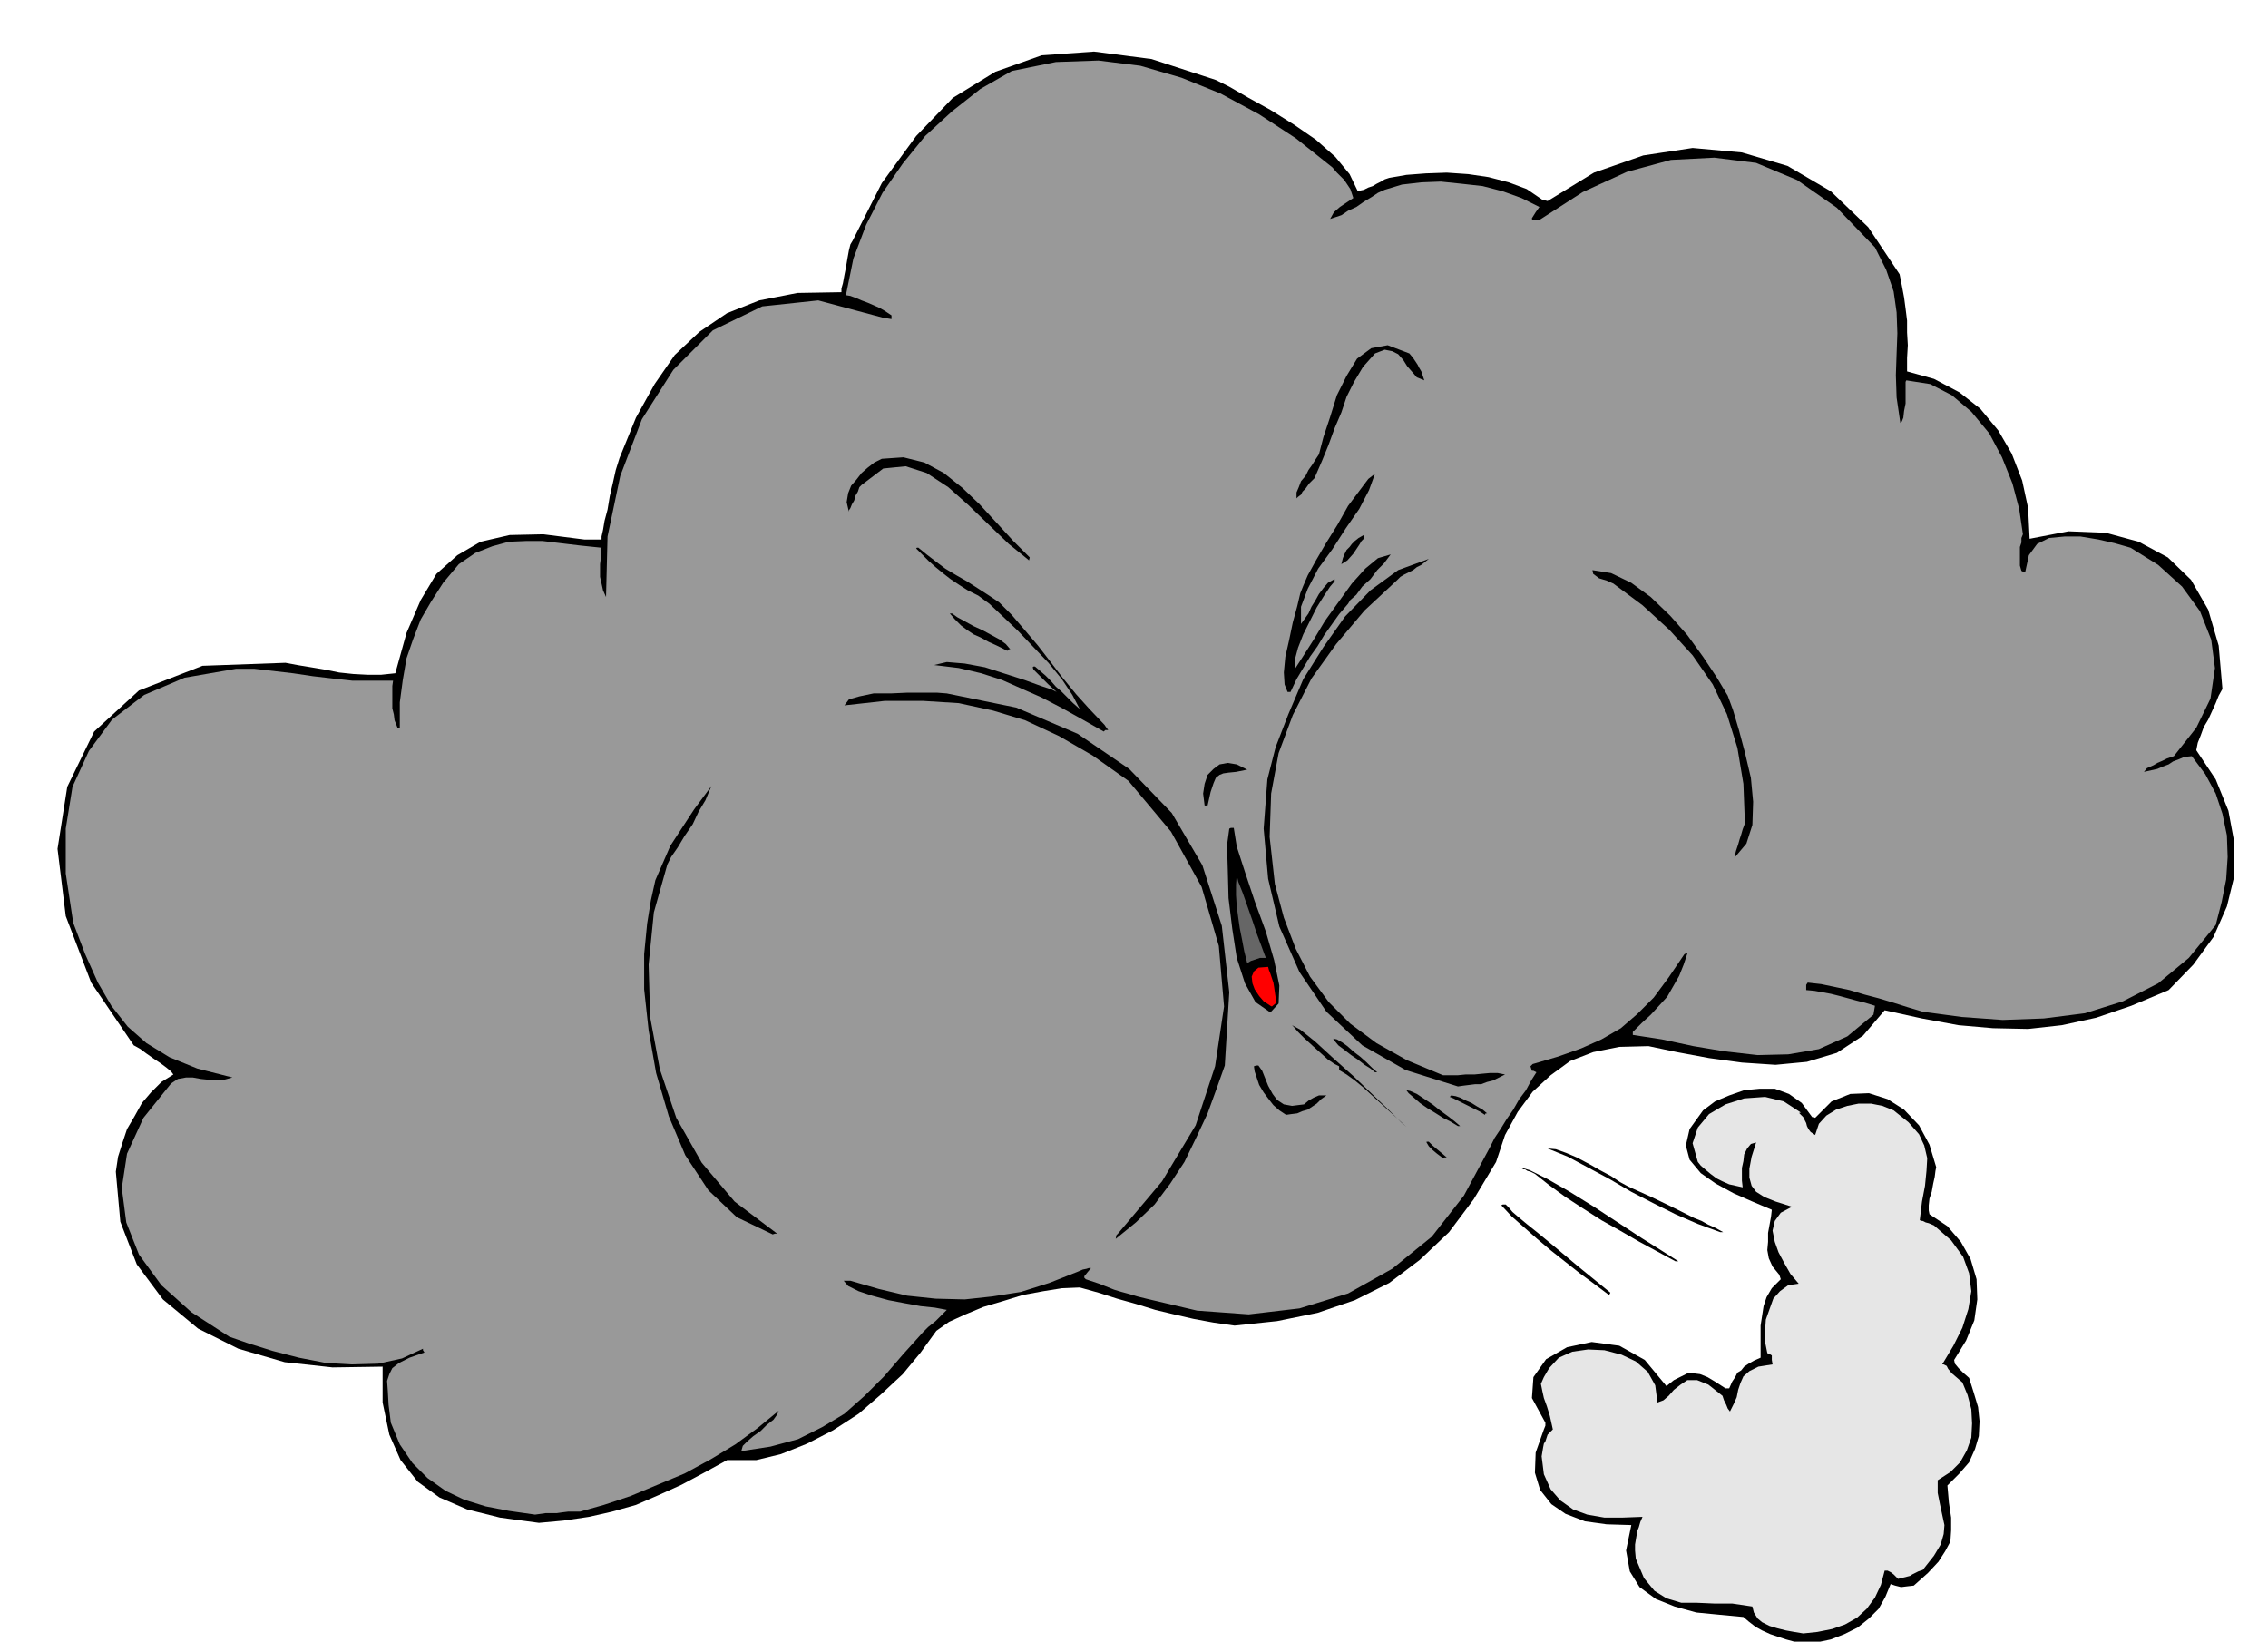 <svg xmlns="http://www.w3.org/2000/svg" width="490.455" height="355.01" fill-rule="evenodd" stroke-linecap="round" preserveAspectRatio="none" viewBox="0 0 3035 2197"><style>.brush1{fill:#000}.pen1{stroke:none}</style><path d="m2414 2200-13-3-11-3-12-4-9-3-11-5-9-5-9-7-7-6-32-3-31-3-29-8-25-10-22-16-13-21-5-28 7-34-33-1-29-4-26-10-19-13-15-19-7-23 1-27 11-31 2-5v-4l-18-33 2-28 17-24 28-16 33-7 37 5 34 19 29 35 10-8 10-5 8-4h9l8 1 10 4 10 6 14 9h5l4-9 4-6 3-6 5-3 4-5 6-4 7-4 9-4v-43l2-13 2-13 4-12 7-12 12-12-1-3-1-3-9-11-5-11-2-11 1-11v-12l2-11 2-11 1-9-26-11-25-11-24-13-20-14-15-18-5-19 5-22 18-25 16-12 19-8 20-7 21-2h20l19 7 17 12 14 19h2l2 1 22-22 25-10 25-1 25 8 22 14 20 21 14 26 9 30-1 5-1 8-2 9-2 11-3 9-1 9v7l1 5 24 16 18 21 13 23 8 27 1 27-4 28-11 27-16 26 1 5 5 6 6 6 8 7 6 19 6 20 2 19-1 20-5 17-8 18-13 15-16 16 2 23 3 20v17l-1 15-7 13-9 14-14 15-19 17-9 1-8 1-8-2-6-2-7 17-9 16-13 13-15 12-18 9-18 7-19 4-17 2z" class="pen1 brush1"/><path d="m2413 2186-12-2-11-2-12-3-10-3-10-5-6-5-5-8-2-8-27-4h-24l-23-1h-21l-20-6-16-10-14-17-11-26-1-11v-8l1-6 1-6 1-6 2-5 2-7 3-7-27 1h-24l-23-4-19-7-17-12-13-15-9-20-3-24 1-6 1-6 1-5 2-3 3-9 7-7-4-18-4-13-4-11-2-9-2-10 4-9 7-12 13-14 18-8 21-3 22 1 23 6 19 9 16 14 10 18 3 23 8-3 7-6 7-8 9-7 9-6h13l15 6 19 15 2 6 3 6 2 5 3 4 5-10 4-9 2-10 3-9 4-9 8-7 12-6 19-3-1-6v-6l-3-2-3-1-3-15v-15l1-15 5-14 5-14 9-10 11-8 14-2-11-13-8-14-8-15-5-14-3-15 3-13 8-11 15-8-22-7-15-6-11-7-6-8-3-11v-12l3-16 6-19-7 2-5 6-4 8-1 9-2 9v17l1 9-9-2-9-2-9-4-8-4-8-6-6-5-7-6-4-5-7-25 7-21 15-18 22-13 25-8 28-2 25 6 23 15h-2v1l5 5 4 8 1 4 2 4 3 4 6 4 5-15 10-11 13-8 15-5 15-3h17l15 3 15 6 20 16 14 16 7 15 4 17-1 17-2 20-4 21-3 25 3 1h1l4 2 4 1 7 3 23 20 16 22 8 22 3 24-4 24-8 25-12 24-15 25h2l4 2 2 4 5 6 7 6 7 6 7 17 5 19 1 19-1 19-6 17-9 16-13 13-17 11v17l3 15 3 14 3 14-1 12-4 14-9 15-15 19-6 2-4 2-4 2-3 2-8 2-8 2-6-6-4-3-4-2h-4l-5 19-8 17-11 15-13 12-16 9-17 6-20 4-19 2z" class="pen1" style="fill:#e6e6e6"/><path d="m721 2038-52-7-44-11-37-16-29-21-23-29-15-34-9-43v-48l-67 1-64-7-62-18-54-27-47-39-35-47-22-57-6-67 3-20 6-19 6-18 10-17 10-18 12-14 14-14 16-10-3-4-6-5-8-6-9-6-10-7-8-6-7-4-2-1-57-84-34-89-11-90 13-83 36-74 60-55 85-33 111-4 16 3 18 3 18 3 20 4 19 2 19 1h18l19-2 15-54 19-44 21-35 28-25 31-18 39-9 45-1 55 7h23v-4l2-9 2-12 4-15 3-18 4-17 4-18 5-16 22-54 25-45 27-39 33-31 37-25 43-17 51-10 59-1v-5l2-7 2-11 2-10 2-12 2-11 2-8 3-5 39-77 46-63 49-51 57-35 62-22 70-5 77 10 86 28 18 9 26 15 29 16 32 20 29 20 26 23 19 23 11 23 3-1 5-1 6-3 6-2 5-3 6-3 5-3 6-2 23-4 26-2 28-1 29 2 27 4 27 7 24 9 22 15h2l4 1 62-38 66-23 66-10 66 6 61 18 58 34 50 48 42 63 3 15 3 16 2 15 2 16v16l1 17-1 17v18l36 10 34 18 28 22 24 29 18 31 14 36 8 37 2 41 52-10 50 2 44 12 39 21 31 30 23 40 14 48 5 58-5 9-4 10-5 11-5 11-6 10-4 11-4 10-2 10 26 39 17 42 8 43v44l-10 41-18 41-27 37-33 34-50 21-47 16-46 10-45 5-47-1-46-4-49-9-50-11-29 34-35 23-40 12-42 4-45-3-44-6-43-8-38-8-39 1-35 7-31 12-26 19-24 22-20 27-17 31-12 36-30 50-33 44-39 37-41 31-46 23-50 17-54 11-57 6-28-4-27-5-26-6-25-6-26-8-25-7-25-8-25-7-24 1-25 4-27 5-26 8-27 8-24 10-22 10-17 12-21 29-24 29-29 27-30 26-34 22-35 18-35 14-33 8h-39l-31 17-30 16-31 14-30 13-32 9-31 7-34 5-33 3z" class="pen1 brush1"/><path d="m716 2027-35-5-31-6-29-9-25-12-24-17-20-20-17-25-12-29-3-24-1-18-1-14 3-9 4-8 9-7 14-7 20-7-2-3v-2l-28 13-32 7-35 1-35-2-36-7-35-9-32-10-26-9-51-33-40-36-30-41-17-43-6-46 7-46 22-48 37-46 9-6 11-2h9l11 2 10 1 11 1 10-1 11-3-47-12-37-15-31-19-25-22-22-28-18-31-17-38-16-42-10-66v-60l9-56 22-48 31-42 43-33 54-23 69-12h24l26 3 26 3 27 4 26 3 27 3h54l-1 7v30l2 8 1 8 4 10h3v-34l4-30 5-29 9-26 10-26 14-24 16-25 21-25 22-15 23-9 22-6 23-1h22l25 3 25 3 29 3-1 6v8l-1 8v17l2 9 2 9 4 9 2-81 17-81 29-76 42-66 53-53 66-32 75-8 86 23 6 1 6 1v-5l-9-6-7-4-9-4-7-3-8-3-7-3-8-3-6-1 10-49 17-45 22-43 27-39 30-37 36-33 38-30 42-24 59-12 57-2 56 7 55 16 52 21 52 28 49 32 49 39 6 7 10 10 4 6 4 6 2 6 2 6-9 6-9 6-8 7-5 9 6-2 9-3 9-6 11-5 10-7 10-6 9-6 9-4 23-7 26-3 26-1 29 3 27 3 27 7 25 9 24 12-5 7-5 8v1l1 2h8l59-38 59-27 59-16 58-3 56 7 55 23 53 37 51 53 15 30 10 29 4 28 1 28-1 27-1 29 1 30 5 34 2-2 2-5 1-9 2-10v-29l1-2 32 5 29 15 26 22 24 29 17 32 14 35 9 34 5 34-2 5v6l-2 6v25l2 7 2 1 3 1 5-23 11-15 16-8 21-2h21l24 4 22 5 21 6 37 23 32 29 24 33 15 38 5 38-6 41-19 39-30 38-9 3-6 3-7 3-5 3-9 4-4 5 9-2 9-2 7-3 8-3 6-4 8-3 7-3 10-1 18 24 14 26 9 27 6 29 1 29-2 30-6 30-8 31-36 44-41 34-47 24-51 16-55 7-55 2-55-4-52-7-20-6-19-6-20-6-19-5-20-6-19-4-19-4-18-2-2 3v7l11 1 11 2 11 2 12 3 11 3 11 3 12 3 13 4-1 6-1 6-35 29-38 17-41 7-41 1-44-5-42-7-42-9-39-6v-4l12-12 12-11 11-12 11-12 8-14 8-14 6-15 5-15h-2l-2 1-21 31-20 27-22 22-22 19-26 15-27 12-31 11-34 10-3 3 2 6h2l4 2-7 11-7 13-9 12-8 14-9 13-8 13-8 12-6 12-35 65-43 55-53 43-59 33-65 20-68 8-69-5-68-16-12-3-10-3-11-3-10-3-10-4-10-4-9-3-9-3-2-2v-2l4-5 5-6h-3l-3 1-5 1-7 3-38 15-38 12-38 6-37 4-39-1-38-4-38-9-38-11h-9l6 7 14 7 18 6 22 6 21 4 22 4 19 2 16 3-6 6-9 9-10 8-7 7-27 30-25 29-26 26-27 24-30 18-32 16-37 10-39 6 2-7 6-6 8-7 10-7 8-8 9-7 5-7 2-5-28 23-30 22-33 20-35 19-36 15-36 15-36 12-32 9h-16l-8 1-7 1h-15l-7 1-7 1z" class="pen1" style="fill:#999"/><path d="m2153 1733-20-15-19-14-19-15-19-15-19-16-17-15-17-15-14-15 2-1h4l4 4 5 6 7 6 12 10 15 12 23 19 31 26 43 35-1 2-1 1zm89-45-24-13-24-13-26-15-25-14-25-16-23-15-22-16-19-15-6-3-4-1-3-2h-2l-4-2-2-1 14 4 24 12 28 16 34 21 32 21 32 21 27 17 22 14h-4zm-749-30 1-5 2-2 59-70 45-75 26-79 12-80-7-81-23-79-41-74-57-68-48-34-45-26-45-21-43-13-46-10-48-3h-51l-54 6 6-8 14-4 19-4h23l22-1h40l13 1 93 19 82 35 69 47 57 59 41 70 26 81 10 89-6 98-11 31-12 33-15 32-16 33-19 29-21 28-25 24-27 22zm-459-6-48-23-38-36-31-47-22-52-17-58-10-57-6-55v-47l4-41 5-31 6-27 10-23 10-23 15-23 17-26 23-31-3 7-5 12-9 15-8 17-11 16-9 15-9 13-5 10-18 64-7 70 2 70 13 70 22 65 34 60 44 52 57 43h-3l-3 1zm1268-3-30-11-30-13-30-15-29-15-29-17-28-15-28-15-27-11 11 1 14 5 14 6 17 9 14 8 15 8 12 8 11 6 31 14 25 12 18 9 14 7 10 4 9 5 9 4 11 6h-4zm-371-99-8-6-6-5-5-5-3-5v-1h3l5 5 6 5 6 5 7 6h-3l-2 1zm-49-42-12-11-11-10-12-11-11-10-12-11-11-9-11-8-10-6v-5l-6-3-9-6-10-9-10-9-12-11-8-8-6-7-2-2 11 6 20 16 24 22 28 25 25 24 23 22 15 15 7 6zm69-1-10-6-10-5-11-7-10-6-10-7-8-7-7-6-3-4 5 1 9 4 9 6 12 8 10 8 11 8 9 7 7 6h-3zm-230-15-9-6-8-7-7-9-6-8-6-10-3-9-3-9-1-7 3-1h3l5 7 4 10 4 10 6 11 6 8 9 6 11 2 16-2 6-5 7-4 7-3h10l-7 5-6 6-6 4-6 4-7 2-7 3-8 1-7 1zm266 0-6-4-6-3-6-3-6-3-6-3-6-3-6-3-5-2 2-2 6 1 6 2 8 4 7 3 8 5 7 4 6 5h-2l-1 2zm-36-38-70-22-58-33-48-45-36-53-27-61-15-64-6-67 5-66 11-43 17-44 20-47 27-43 29-41 34-35 37-27 41-15-5 4-5 4-6 3-5 4-6 3-6 3-5 3-4 4-44 41-38 45-33 46-25 49-19 51-10 54-2 58 7 63 12 45 16 42 19 37 25 34 29 29 35 26 41 23 48 20h20l10-1h12l10-1 11-1h10l10 2-8 4-8 4-8 2-8 3h-8l-8 1-8 1-7 1zm-111-19-6-5-8-5-9-7-9-6-9-7-8-6-5-6-2-3 5 1 7 4 7 5 9 8 8 6 9 8 7 7 7 6h-3zm-140-80-20-14-14-25-11-34-6-39-5-41-1-38-1-33 3-22 2-1h4l4 25 11 34 13 39 15 41 11 38 7 34-1 24-11 12z" class="pen1 brush1"/><path d="m1700 1346-9-6-6-7-6-9-3-8-1-9 3-7 6-5 13-1 1 4 2 5 2 6 2 6 1 6 1 7 1 7 1 7-6 5-2-1z" class="pen1" style="fill:red"/><path d="m1669 1289-4-16-3-16-3-15-2-14-2-15-1-15v-14l1-13 2 9 6 15 6 17 7 20 6 18 6 16 4 11 2 5h-8l-6 2-6 2-5 3z" class="pen1" style="fill:#666"/><path d="m2321 1148 2-9 3-9 2-7 2-6 2-7 3-8-2-53-8-48-14-45-19-40-27-39-31-34-36-33-39-29-9-4-10-3-8-6-1-5 25 4 27 13 26 19 26 25 23 26 21 29 18 27 15 25 7 19 8 27 8 30 8 34 3 32-1 31-8 25-16 19zm-709-70-2-16 2-13 4-12 8-8 8-6 11-2 12 2 14 7-15 3-10 1-7 1-5 2-5 4-3 7-4 12-4 18h-4zm-135-99-30-17-27-15-27-14-25-11-27-12-28-9-30-7-33-4 17-4 24 2 27 5 28 9 25 8 22 8 15 5 6 3-11-10-7-7-5-5-3-3-5-5-1-3 1-1h2l7 6 7 6 7 7 7 8 7 6 8 8 8 8 9 8-10-19-14-21-18-22-20-21-21-22-20-19-18-17-15-11-14-7-11-7-12-8-9-7-11-9-9-8-9-9-8-8 1-1h2l11 9 13 10 12 9 15 9 14 8 14 9 14 9 15 10 17 17 18 21 17 20 17 22 16 21 18 22 18 20 20 21 2 3 3 4h-4l-2 2zm246-53-4-10-1-16 2-21 5-22 5-24 6-22 4-17 4-10 6-14 11-20 14-24 15-24 14-25 15-20 12-16 9-7-8 22-13 25-18 26-18 28-19 26-14 27-9 24v23l5-7 5-7 4-9 5-8 5-9 6-8 6-7 9-5v3l-6 7-8 12-10 16-9 18-9 18-7 18-4 15v13l11-17 14-22 15-25 18-25 18-25 18-20 17-14 17-5-3 4-6 8-9 9-9 12-11 10-8 11-8 7-3 5-12 14-10 14-10 14-9 15-10 14-9 15-9 15-8 17h-4z" class="pen1 brush1"/><path d="m1348 871-14-7-11-5-11-6-9-4-9-6-8-6-8-8-7-8h3l7 5 11 6 11 6 13 6 11 6 11 6 8 6 6 7h-2l-2 2zm447-116 2-8 2-5 3-6 4-4 3-4 4-4 5-4 7-4v5l-3 3-3 5-4 6-4 6-8 9-8 5zm-419-6-26-21-26-25-28-27-27-24-29-19-28-9-30 3-29 22-3 3-2 6-3 5-2 7-3 5-2 5-2 3v2l-3-13 2-12 4-10 7-8 7-9 8-7 9-7 10-5 29-2 28 7 26 14 25 20 23 22 23 25 22 24 22 22-1 4-1-1zm359-82v-8l3-7 3-8 6-7 4-8 5-7 5-8 4-6 6-23 9-27 9-29 13-26 14-23 19-14 22-4 29 11 5 6 6 9 2 4 3 5 2 6 2 6-10-4-6-7-7-8-5-8-7-8-8-4-10-2-13 5-16 18-12 20-10 20-7 21-9 21-8 22-9 22-10 23-7 7-5 7-4 4-2 4-4 3-2 2z" class="pen1 brush1"/></svg>
